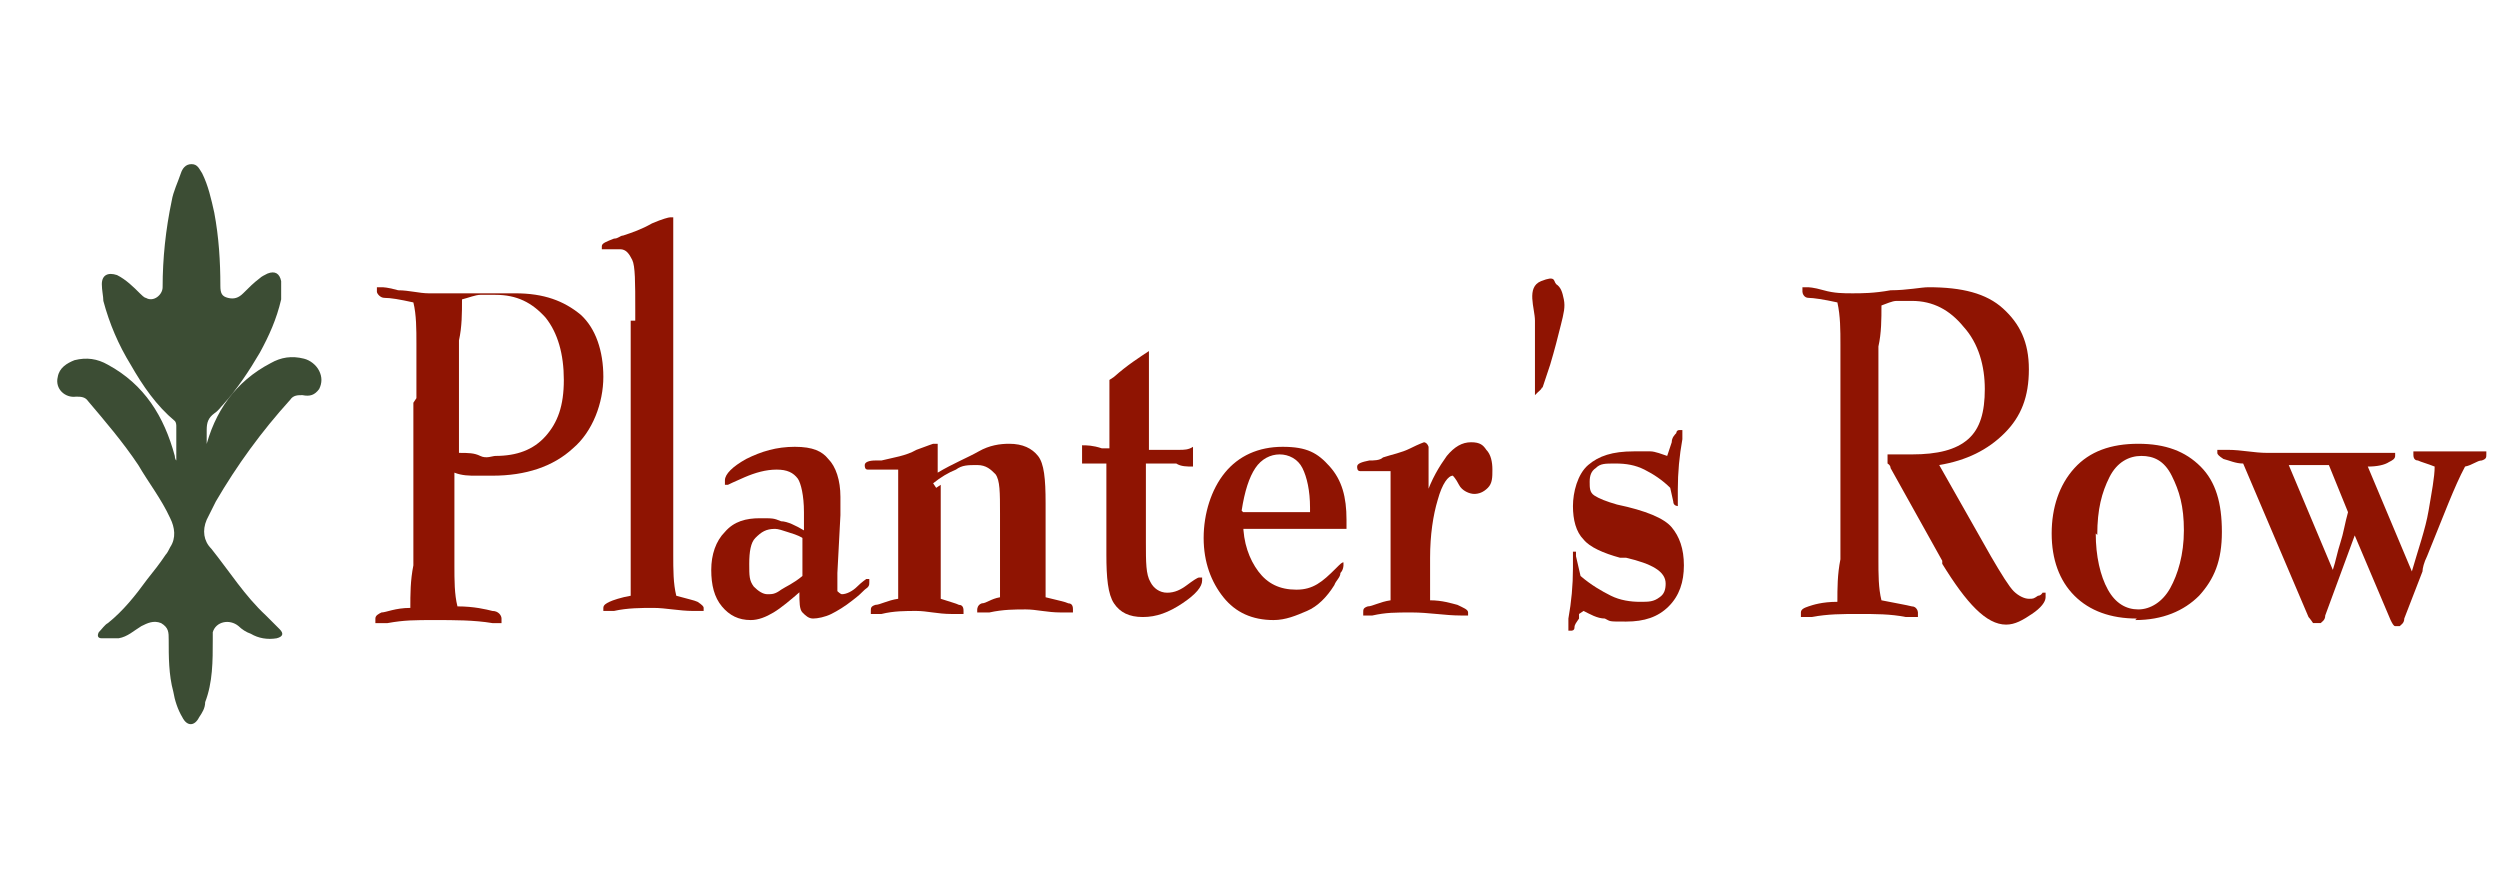 <?xml version="1.0" encoding="UTF-8"?>
<svg id="Layer_1" data-name="Layer 1" xmlns="http://www.w3.org/2000/svg" version="1.1" viewBox="0 0 164.5 58.3">
  <defs>
    <style>
      .cls-1 {
        fill: #3c4d34;
      }

      .cls-1, .cls-2 {
        stroke-width: 0px;
      }

      .cls-2 {
        fill: #8f1402;
      }
    </style>
  </defs>
  <g id="Layer_2" data-name="Layer 2">
    <g>
      <path class="cls-2" d="M27.4,25.8v-3.2c0-.9,0-1.9-.2-2.7-.9-.2-1.5-.3-1.9-.3-.3,0-.5-.3-.5-.4s0-.2,0-.3c0,0,.2,0,.3,0s.4,0,1.1.2c.7,0,1.4.2,2,.2s1.5,0,2.8,0c1.3,0,2.2,0,2.9,0,1.9,0,3.2.5,4.3,1.4,1,.9,1.5,2.4,1.5,4.1s-.7,3.6-2,4.7c-1.3,1.2-3.1,1.8-5.3,1.8s-.7,0-1.1,0-.9,0-1.4-.2v6.1c0,1,0,1.9.2,2.7,1.1,0,1.9.2,2.3.3.4,0,.6.3.6.5s0,.2,0,.3c0,0-.2,0-.3,0h-.3c-1.2-.2-2.5-.2-3.8-.2s-2,0-3.1.2h-.5c0,0-.3,0-.3,0,0,0,0-.2,0-.3,0-.2.2-.3.4-.4.3,0,.9-.3,1.9-.3,0-.9,0-1.8.2-2.8v-10.7l.2-.3ZM30.2,29.8c.6,0,1,0,1.4.2s.8,0,1,0c1.4,0,2.5-.4,3.3-1.3.8-.9,1.2-2,1.2-3.7s-.4-3.1-1.2-4.1c-.9-1-1.9-1.5-3.3-1.5s-.7,0-1,0-.8.2-1.2.3c0,.9,0,1.8-.2,2.7v7.2h0Z"/>
      <path class="cls-2" d="M41.8,21.3v-.9c0-1.8,0-2.9-.2-3.3s-.4-.7-.8-.7h-1s0,0-.2,0v-.2c0-.2.3-.3.8-.5.3,0,.4-.2.6-.2.6-.2,1.2-.4,1.9-.8.7-.3,1.1-.4,1.2-.4s0,0,.2,0v22.2c0,1,0,1.9.2,2.7.7.2,1.2.3,1.4.4.3.2.4.3.4.4v.2h-.7c-.9,0-1.8-.2-2.6-.2s-1.7,0-2.6.2h-.7s0,0,0-.2.2-.3.4-.4.8-.3,1.4-.4c0-.9,0-1.8,0-2.7v-15.4h.3Z"/>
      <path class="cls-2" d="M52.8,38.8c-.8.7-1.4,1.2-1.9,1.5-.5.3-1,.5-1.5.5-.8,0-1.4-.3-1.9-.9s-.7-1.4-.7-2.4.3-1.9.9-2.5c.6-.7,1.4-.9,2.3-.9s.9,0,1.4.2c.4,0,1,.3,1.5.6v-1.2c0-1.1-.2-1.9-.4-2.2-.3-.4-.7-.6-1.4-.6s-1.4.2-2.1.5c-.7.3-1.1.5-1.1.5,0,0-.2,0-.2,0v-.3c0-.4.5-.9,1.4-1.4,1-.5,2-.8,3.2-.8s1.8.3,2.2.8c.5.5.8,1.4.8,2.5s0,.4,0,.6v.6l-.2,3.8v.5c0,.3,0,.6,0,.7,0,0,.2.2.3.2.3,0,.7-.2,1-.5.3-.3.6-.5.6-.5,0,0,.2,0,.2,0v.2c0,.2,0,.3-.3.5-.2.2-.4.4-.8.7-.5.4-1,.7-1.4.9s-.9.3-1.2.3-.5-.2-.7-.4-.2-.7-.2-1.3v-.3.2ZM52.8,38v-2.6c-.3-.2-.7-.3-1-.4s-.6-.2-.8-.2c-.6,0-.9.2-1.3.6-.3.3-.4.9-.4,1.7s0,1.1.3,1.5c.3.3.6.5.9.5s.5,0,.9-.3c.3-.2.8-.4,1.4-.9Z"/>
      <path class="cls-2" d="M61.9,31.9v6.3c0,.4,0,.8,0,1.2.6.2,1,.3,1.2.4.3,0,.3.3.3.4v.2h-.8c-.9,0-1.6-.2-2.3-.2s-1.5,0-2.3.2h-.7v-.2c0-.2,0-.3.3-.4.3,0,.8-.3,1.5-.4,0-.3,0-.8,0-1.2v-6.2c0-.4,0-.8,0-1.1h-2c-.2,0-.2-.2-.2-.3,0-.2.3-.3.7-.3h.4c.8-.2,1.6-.3,2.3-.7.8-.3,1.1-.4,1.1-.4h.3v1.9c1-.6,2-1,2.7-1.4s1.4-.5,2-.5c.9,0,1.5.3,1.9.8s.5,1.5.5,3.1v4.9c0,.4,0,.9,0,1.3.8.2,1.3.3,1.5.4.3,0,.3.3.3.4s0,.2,0,.2h-.8c-.9,0-1.6-.2-2.3-.2s-1.5,0-2.4.2h-.8v-.2c0,0,0-.3.3-.4.3,0,.6-.3,1.2-.4,0-.3,0-.8,0-1.2v-4.3c0-1.4,0-2.2-.3-2.6-.3-.3-.6-.6-1.2-.6s-1,0-1.4.3c-.5.2-1,.5-1.5.9l.2.3Z"/>
      <path class="cls-2" d="M72.9,30.5c-.4,0-.8,0-1,0-.3,0-.5,0-.7,0v-1.2c.3,0,.7,0,1.3.2h.5v-4.5l.3-.2c.9-.8,1.7-1.3,2.3-1.7v6.5h2c.3,0,.6,0,.9-.2v1.3c-.4,0-.8,0-1.1-.2h-2v5.2c0,1.3,0,2.1.3,2.6.2.4.6.7,1.1.7s.9-.2,1.3-.5c.4-.3.7-.5.8-.5h.2v.2c0,.4-.4.9-1.3,1.5s-1.7.9-2.6.9-1.5-.3-1.9-.9-.5-1.7-.5-3.2v-6.1h0Z"/>
      <path class="cls-2" d="M81.8,34.4c0,1.3.4,2.4,1,3.2s1.4,1.2,2.5,1.2,1.7-.5,2.6-1.4c.3-.3.4-.4.5-.4h0v.2c0,0,0,.3-.2.5,0,.3-.3.5-.4.8-.5.8-1.1,1.4-1.8,1.7s-1.4.6-2.2.6c-1.4,0-2.5-.5-3.3-1.5s-1.3-2.3-1.3-3.9.5-3.2,1.4-4.3c.9-1.1,2.2-1.7,3.8-1.7s2.3.4,3.1,1.3,1.1,2,1.1,3.5,0,0,0,.3v.3s-6.8,0-6.8,0ZM81.8,33.7h4.4v-.3c0-1.1-.2-2-.5-2.6s-.9-.9-1.5-.9-1.2.3-1.6.9-.7,1.5-.9,2.8h0Z"/>
      <path class="cls-2" d="M93.8,32.7c.4-1.2.9-2,1.4-2.7.5-.6,1-.9,1.6-.9s.8.2,1,.5c.3.3.4.8.4,1.3s0,.9-.3,1.2c-.3.3-.6.4-.9.4s-.8-.2-1-.6-.4-.6-.4-.6c-.3,0-.7.5-1,1.6-.3,1-.5,2.3-.5,3.8v1.8c0,.4,0,.8,0,1,.8,0,1.4.2,1.8.3.4.2.7.3.7.5v.2h-.5c-1,0-2.1-.2-3.2-.2s-1.7,0-2.6.2h-.6v-.2c0-.2,0-.3.3-.4.3,0,.8-.3,1.5-.4,0-.3,0-.8,0-1.2v-6.2c0-.4,0-.8,0-1.1h-2c-.2,0-.2-.2-.2-.3,0-.2.3-.3.8-.4.3,0,.7,0,.9-.2.6-.2,1.2-.3,1.8-.6.6-.3.9-.4.9-.4,0,0,.2,0,.3.3,0,.2,0,.3,0,.7v2.7h0Z"/>
      <path class="cls-2" d="M101.5,25.3c0,.3-.2.4-.3.5,0,0-.2.2-.2.2h0c0-.3,0-1,0-2.1s0-2,0-2.8-.6-2.2.4-2.6.8,0,1,.2c.3.2.4.5.5,1s0,.9-.2,1.7-.4,1.6-.7,2.6l-.5,1.5h-.2Z"/>
      <path class="cls-2" d="M103.9,40.1v.6c-.2.3-.3.4-.3.6,0,.2-.2.2-.2.2h-.2v-.8c.2-1.1.3-2.2.3-3.3s0-.3,0-.4v-.7s0,0,0,0h.2s0,.2,0,.3l.3,1.3c.7.6,1.4,1,2,1.3s1.3.4,1.9.4.9,0,1.3-.3c.3-.2.4-.5.4-.9,0-.8-.9-1.3-2.6-1.7-.2,0-.3,0-.4,0-1.1-.3-2-.7-2.4-1.2-.5-.5-.7-1.3-.7-2.2s.3-2.1,1-2.7c.7-.6,1.6-.9,3-.9s.8,0,1.1,0c.3,0,.8.2,1.1.3l.3-.9c0-.3.2-.5.3-.6,0,0,0-.2.2-.2h.2v.6c-.2,1.1-.3,2.2-.3,3.3s0,.3,0,.4v.7s0,0,0,0-.3,0-.3-.3h0l-.2-.9c-.5-.5-1.1-.9-1.7-1.2s-1.2-.4-1.9-.4-1,0-1.3.3c-.3.2-.4.5-.4.9s0,.7.3.9.8.4,1.5.6c1.9.4,3.1.9,3.6,1.5s.8,1.4.8,2.5-.3,2-1,2.7c-.7.7-1.6,1-2.8,1s-1,0-1.4-.2c-.5,0-1-.3-1.4-.5l-.3.2Z"/>
      <path class="cls-2" d="M121.1,25.9v-3.2c0-1,0-1.9-.2-2.8-.9-.2-1.6-.3-1.9-.3-.3,0-.4-.3-.4-.4s0-.2,0-.3c0,0,.2,0,.3,0s.4,0,1.1.2,1.3.2,1.9.2,1.4,0,2.5-.2c1.1,0,2-.2,2.5-.2,2.2,0,3.8.4,4.9,1.4s1.7,2.2,1.7,4-.5,3.1-1.6,4.2-2.5,1.8-4.3,2.1l3.4,6c.7,1.2,1.2,2,1.5,2.3s.7.5,1,.5.3,0,.6-.2c.2,0,.3-.2.3-.2,0,0,.2,0,.2,0v.3c0,.3-.3.7-.9,1.1s-1.1.7-1.7.7c-1.3,0-2.6-1.4-4.2-4,0,0,0-.2,0-.2l-3.4-6.1c0-.2-.2-.3-.2-.3v-.3c0-.2,0-.3,0-.3,0,0,.2,0,.3,0h1.3c1.7,0,2.9-.3,3.7-1,.8-.7,1.1-1.8,1.1-3.3s-.4-3-1.4-4.1c-.9-1.1-2-1.7-3.4-1.7s-.7,0-1,0-.7.2-1,.3c0,.9,0,1.8-.2,2.7v14c0,1,0,1.9.2,2.7,1,.2,1.6.3,2,.4.3,0,.4.3.4.4s0,.2,0,.3c0,0-.2,0-.3,0h-.5c-1-.2-2-.2-3.1-.2s-2,0-3.1.2h-.4c0,0-.3,0-.3,0,0,0,0-.2,0-.3,0-.2.2-.3.5-.4s.9-.3,1.9-.3c0-.9,0-1.8.2-2.8v-10.7h0Z"/>
      <path class="cls-2" d="M140.6,40.7c-1.7,0-3.1-.5-4.1-1.5s-1.5-2.4-1.5-4.1.5-3.2,1.5-4.3c1-1.1,2.4-1.6,4.2-1.6s3.1.5,4.1,1.5c1,1,1.4,2.4,1.4,4.3s-.5,3.1-1.5,4.2c-1,1-2.4,1.6-4.2,1.6h0ZM137.9,35.1c0,1.5.3,2.8.8,3.7.5.9,1.2,1.3,2,1.3s1.6-.5,2.1-1.4c.5-.9.9-2.2.9-3.8s-.3-2.6-.8-3.6-1.2-1.3-2-1.3-1.6.4-2.1,1.4-.8,2.1-.8,3.8h0Z"/>
      <path class="cls-2" d="M155.1,34.8l-2.1,5.7c0,.3-.2.4-.3.5,0,0-.2,0-.3,0s0,0-.2,0c0,0-.2-.3-.3-.4l-4.3-10.1c-.5,0-.9-.2-1.3-.3-.3-.2-.4-.3-.4-.4s0-.2,0-.2h.7c.9,0,1.7.2,2.6.2h5.5c.5,0,1.1,0,1.7,0,.6,0,.9,0,.9,0h.3v.2c0,.2-.2.3-.4.4-.3.2-.8.3-1.4.3l2.9,6.9c.4-1.4.9-2.8,1.1-4s.4-2.2.4-2.9c-.5-.2-.9-.3-1.1-.4-.3,0-.3-.3-.3-.4v-.2h4.8s0,0,0,.2,0,.3-.3.4c-.3,0-.6.3-1.1.4-.7,1.3-1.4,3.2-2.5,5.9-.2.4-.3.8-.3,1l-1.2,3.1c0,.3-.2.4-.3.5,0,0-.2,0-.3,0s-.2-.2-.3-.4h0c0,0-2.5-5.9-2.5-5.9h0ZM153.3,30.6h-2.7l2.9,6.9c.2-.6.3-1.2.5-1.8.2-.6.3-1.3.5-2l-1.3-3.2h0Z"/>
    </g>
  </g>
  <path class="cls-1" d="M13.4,30.1c0-.2,0-.3.1-.5.6-2.5,2-4.5,4.3-5.7.7-.4,1.4-.5,2.2-.3.4.1.8.4,1,.8.2.4.2.8,0,1.2-.3.4-.6.5-1.1.4-.3,0-.6,0-.8.3-1.9,2.1-3.5,4.3-4.9,6.7-.2.4-.4.8-.6,1.2-.3.7-.2,1.4.3,1.9,1.2,1.5,2.2,3.1,3.6,4.4.3.3.6.6.9.9.3.3.2.5-.2.6-.6.1-1.2,0-1.7-.3-.3-.1-.6-.3-.8-.5-.6-.5-1.5-.3-1.7.4,0,.1,0,.3,0,.5,0,1.4,0,2.8-.5,4.1,0,.4-.2.7-.4,1-.3.6-.8.6-1.1,0-.3-.5-.5-1.1-.6-1.7-.3-1.1-.3-2.3-.3-3.4,0-.5,0-.8-.5-1.1-.5-.2-.9,0-1.3.2-.5.3-.9.7-1.5.8-.4,0-.8,0-1.1,0-.3,0-.3-.2-.2-.4.2-.2.4-.5.6-.6,1-.8,1.8-1.8,2.6-2.9.4-.5.8-1,1.2-1.6.1-.1.2-.3.3-.5.4-.6.3-1.3,0-1.9-.6-1.3-1.4-2.3-2.1-3.5-1-1.5-2.2-2.9-3.3-4.2-.2-.3-.5-.3-.8-.3-.7.1-1.4-.5-1.2-1.3.1-.6.6-.9,1.1-1.1.8-.2,1.5-.1,2.2.3,2.4,1.3,3.7,3.4,4.4,6,0,0,0,.2.1.3,0,0,0-.1,0-.2,0-.7,0-1.4,0-2.1,0,0,0-.2-.1-.3-1.2-1-2.1-2.3-2.9-3.7-.8-1.3-1.4-2.7-1.8-4.2,0-.3-.1-.7-.1-1.1,0-.6.4-.8,1-.6.6.3,1.1.8,1.5,1.2.1.1.3.3.4.3.5.3,1.1-.2,1.1-.7,0-1.9.2-3.8.6-5.7.1-.6.4-1.2.6-1.8.1-.3.3-.6.7-.6.4,0,.5.3.7.6.4.8.6,1.7.8,2.6.3,1.6.4,3.2.4,4.8,0,.5.1.7.5.8.4.1.7,0,1-.3.4-.4.7-.7,1.1-1,.1-.1.3-.2.5-.3.5-.2.8,0,.9.5,0,.4,0,.8,0,1.2-.3,1.3-.8,2.4-1.4,3.5-.7,1.2-1.5,2.4-2.4,3.4-.2.2-.3.4-.6.6-.4.3-.5.6-.5,1.1,0,.6,0,1.2,0,1.8,0,0,0,0,0,0Z"/>
</svg>